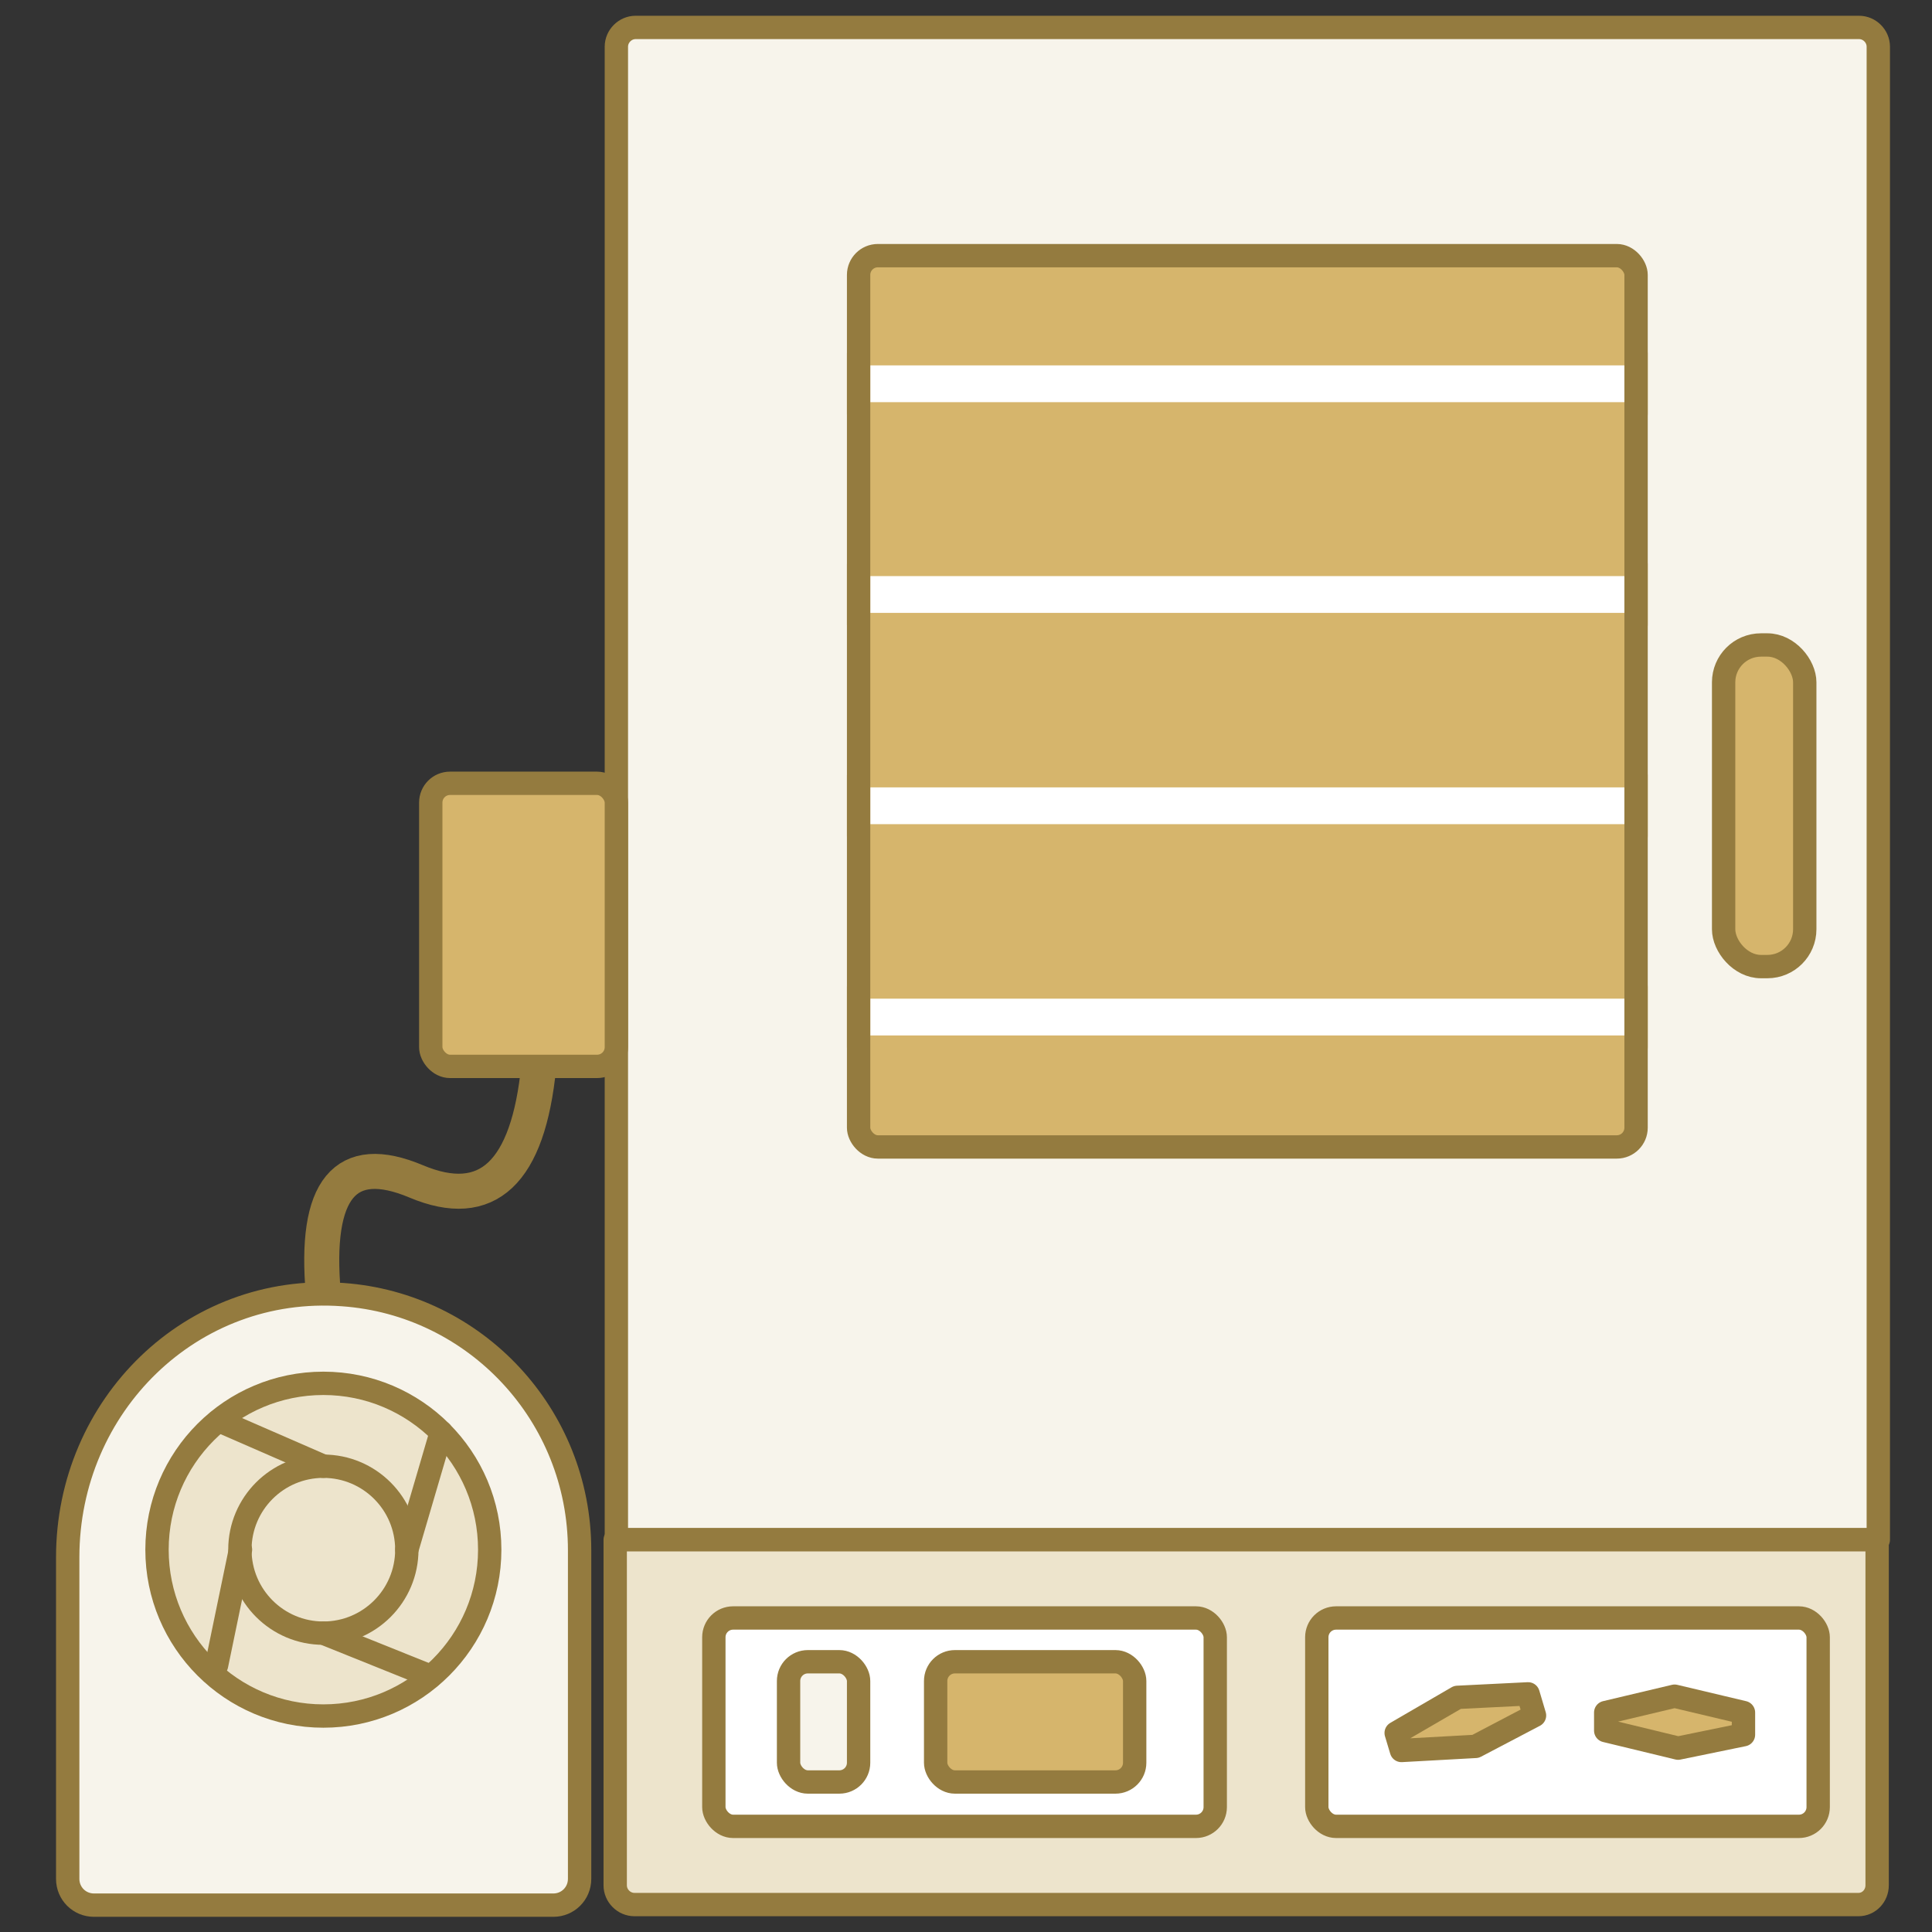 <svg version="1.2" xmlns="http://www.w3.org/2000/svg" viewBox="0 0 331 331" width="510" height="510">
	<rect x="0" y="0" width="331" height="331" fill="#333333" stroke="none"/>
	<title>Agrify-Service-Icons (1)-ai</title>
	<style>
		.s0 { fill: #f7f4eb;stroke: #947b3f;stroke-linecap: round;stroke-linejoin: round;stroke-width: 4 } 
		.s1 { fill: #ede4cc;stroke: #947b3f;stroke-linecap: round;stroke-linejoin: round;stroke-width: 4 } 
		.s2 { fill: #ffffff;stroke: #d6b56c;stroke-linecap: round;stroke-linejoin: round;stroke-width: 4 } 
		.s3 { fill: #d6b56c;stroke: #947b3f;stroke-linecap: round;stroke-linejoin: round;stroke-width: 4 } 
		.s4 { fill: none;stroke: #947b3f;stroke-linejoin: round;stroke-width: 6 } 
		.s5 { fill: #ffffff;stroke: #947b3f;stroke-linecap: round;stroke-linejoin: round;stroke-width: 4 } 
		.s6 { fill: #d6b56c } 
		.s7 { fill: none;stroke: #947b3f;stroke-linecap: round;stroke-linejoin: round;stroke-width: 4 } 
		.s8 { fill: #ffffff;stroke: #947b3f;stroke-width: 4 } 
		.s9 { fill: #f7f4eb } 
		.s10 { fill: #ede4cc } 
		.s11 { fill: #947b3f } 
	</style>
	<g id="Layer 1">
		<g id="&lt;Group&gt;">
			<path id="&lt;Path&gt;" class="s0" d="m99.3 265.6v56.3c0 2.5-2 4.5-4.5 4.5h-78.7c-2.5 0-4.5-2-4.5-4.5 0-10.3 0-36.1 0-55.1 0-26 21.2-46.9 47.1-45 22.7 1.6 40.6 20.6 40.6 43.8z"/>
			<path id="&lt;Path&gt;" class="s0" d="m321.8 263.8h-216.2v-255.8c0-1.8 1.5-3.3 3.3-3.3h209.6c1.8 0 3.3 1.5 3.3 3.3z"/>
			<path id="&lt;Path&gt;" class="s1" d="m318.4 326.3h-209.7c-1.8 0-3.3-1.5-3.3-3.3v-59.2h216.2v59.2c0 1.8-1.4 3.3-3.2 3.3z"/>
			<path id="&lt;Path&gt;" class="s2" d="m147.1 60.6h133.2v10.3h-133.2z"/>
			<path id="&lt;Path&gt;" class="s2" d="m147.1 96.7h133.2v10.3h-133.2z"/>
			<path id="&lt;Path&gt;" class="s2" d="m147.1 132.9h133.2v10.3h-133.2z"/>
			<path id="&lt;Path&gt;" class="s2" d="m147.1 169.1h133.2v10.3h-133.2z"/>
			<circle id="&lt;Path&gt;" class="s1" cx="55.4" cy="265.5" r="28.5"/>
			<circle id="&lt;Path&gt;" class="s1" cx="55.4" cy="265.5" r="14.3"/>
			<rect id="&lt;Path&gt;" class="s3" x="73.8" y="134.2" width="31.8" height="48.5" rx="3.3"></rect>
			<path id="&lt;Path&gt;" class="s4" d="m55.4 221.7q-2.4-27 15.9-19.3 18.3 7.7 21-19.7"/>
			<rect id="&lt;Path&gt;" class="s5" x="122.3" y="277.2" width="85.9" height="35.7" rx="3.3"></rect>
			<rect id="&lt;Path&gt;" class="s5" x="225.6" y="277.2" width="85.9" height="35.7" rx="3.3"></rect>
			<path id="&lt;Path&gt;" class="s3" d="m249.7 290.8l12.1-0.6 1.1 3.7-10.1 5.3-12.7 0.7-0.9-3z"/>
			<path id="&lt;Path&gt;" class="s3" d="m286.9 290.6l11.8 2.8v3.8l-11.2 2.3-12.4-3v-3.1z"/>
			<rect id="&lt;Path&gt;" class="s3" x="160.3" y="284.7" width="34.1" height="20.6" rx="3.3"></rect>
			<rect id="&lt;Path&gt;" class="s0" x="135.1" y="284.7" width="12" height="20.6" rx="3.3"></rect>
			<rect id="&lt;Path&gt;" class="s3" x="295.3" y="110.5" width="13.9" height="55.1" rx="6.4"></rect>
			<path id="&lt;Path&gt;" class="s6" d="m147.1 143.2h133.2v25.9h-133.2z"/>
			<path id="&lt;Path&gt;" class="s6" d="m147.1 107h133.2v25.9h-133.2z"/>
			<path id="&lt;Path&gt;" class="s6" d="m147.1 70.9h133.2v25.9h-133.2z"/>
			<path id="&lt;Path&gt;" class="s6" d="m149.7 44.5h128c1.4 0 2.6 1.2 2.6 2.6v13.4h-133.2v-13.4c0-1.4 1.2-2.6 2.6-2.6z"/>
			<path id="&lt;Path&gt;" class="s6" d="m277.7 196.1h-128c-1.4 0-2.6-1.2-2.6-2.6v-13.4h133.2v13.4c0 1.4-1.2 2.6-2.6 2.6z"/>
			<path id="&lt;Path&gt;" class="s7" d="m55.4 251.2l-17.9-7.8"/>
			<path id="&lt;Path&gt;" class="s7" d="m41.2 265.5l-4.1 19.8"/>
			<path id="&lt;Path&gt;" class="s7" d="m55.4 279.8l18.4 7.4"/>
			<path id="&lt;Path&gt;" class="s7" d="m69.7 265.5l5.9-20.1"/>
			<rect id="&lt;Path&gt;" class="s7" x="147.1" y="43.8" width="133.2" height="152.7" rx="3.3"></rect>
		</g>
		<g id="&lt;Group&gt;">
			<g id="&lt;Group&gt;">
				<path id="&lt;Path&gt;" class="s1" d="m831.2 2.2c3.9 0 7 4.6 7 10.2 0 5.6-3.2 10.2-7 10.2-3.9 0-7-4.6-7-10.2 0-1.4 0.2-2.8 0.6-4"/>
				<path id="&lt;Path&gt;" class="s1" d="m649.6 12.4c0 5.6-3.2 10.2-7 10.2-3.9 0-7-4.6-7-10.2 0-5.6 3.1-10.2 7-10.2 1.5 0 2.8 0.6 3.9 1.7"/>
				<path id="&lt;Path&gt;" class="s1" d="m642.6 2.2l73.4 10q1.5 0.1 2.7 1.2c2.7 2.3 8 8.2 0.7 16.8-1.2 1.4-3 2.1-4.8 1.9l-72-9.5"/>
				<path id="&lt;Path&gt;" class="s1" d="m830 22.6l-72 9.5c-1.8 0.2-3.6-0.5-4.8-1.9-7.3-8.6-2-14.5 0.7-16.8q1.2-1.1 2.7-1.2l73.4-10"/>
				<path id="&lt;Path&gt;" class="s1" d="m757.9 32l48.9-6.4 8.7 0.9q9 10.3-2.1 17l-55.1-6z"/>
				<path id="&lt;Path&gt;" class="s1" d="m713.1 37.5l-55.1 6q-11.1-6.7-2.1-17l8.7-0.9 28.9 3.7 17.5 2.8z"/>
			</g>
			<path id="&lt;Path&gt;" class="s1" d="m729.8 50.6v-13.1h11.3v13.1"/>
			<g id="&lt;Group&gt;">
				<path id="&lt;Path&gt;" class="s6" d="m759.2 31.9v3.6l-17.4-0.8h-17.4l-12 0.8v-3.7l4.3 0.1q13.8-10.3 0.1-19.5l-4.4-0.7 10.7-1.5h24l12.1 1q-16.8 4.7-6 19 0.8 2.4 6 1.7z"/>
			</g>
			<path id="&lt;Path&gt;" class="s1" d="m817.7 53h18.8c2.9 0 5.3 2.4 5.3 5.3v252c0 2.9-2.4 5.3-5.3 5.3h-203c-2.9 0-5.3-2.4-5.3-5.3v-252c0-2.9 2.4-5.3 5.3-5.3h20.9"/>
			<rect id="&lt;Path&gt;" class="s7" x="648.2" y="129.2" width="173.6" height="72.8" rx="2.8"></rect>
			<path id="&lt;Path&gt;" class="s3" d="m659.5 143.6h151v44.2h-151z"/>
			<path id="&lt;Path&gt;" class="s7" d="m831.2 2.2c3.9 0 7 4.6 7 10.2 0 5.6-3.2 10.2-7 10.2-3.9 0-7-4.6-7-10.2 0-1.4 0.2-2.8 0.6-4"/>
			<path id="&lt;Path&gt;" class="s7" d="m649.6 12.4c0 5.6-3.2 10.2-7 10.2-3.9 0-7-4.6-7-10.2 0-5.6 3.1-10.2 7-10.2 1.5 0 2.8 0.6 3.9 1.7"/>
			<path id="&lt;Path&gt;" class="s7" d="m642.6 2.2l73.4 10q1.5 0.1 2.7 1.2c2.7 2.3 8 8.2 0.7 16.8-1.2 1.4-3 2.1-4.8 1.9l-72-9.5"/>
			<path id="&lt;Path&gt;" class="s7" d="m830 22.6l-72 9.5c-1.8 0.2-3.6-0.5-4.8-1.9-7.3-8.6-2-14.5 0.7-16.8q1.2-1.1 2.7-1.2l73.4-10"/>
			<path id="&lt;Path&gt;" class="s7" d="m729.8 38.5h-12.5l-4.9-1.5v-5.2l4.3 0.1q13.7-10.3 0.1-19.5l-4.4-0.7 10.7-1.5h24l12.1 1q-16.8 4.7-6 19 0.8 2.4 6 1.7v5.3l-4.2 1.2h-13.9"/>
			<path id="&lt;Path&gt;" class="s7" d="m712.4 35.6l12-0.8h17.4l17.4 0.8"/>
			<path id="&lt;Path&gt;" class="s7" d="m806.9 25.7l8.7 0.9q8.9 10.3-2.1 17l-55.1-6"/>
			<path id="&lt;Path&gt;" class="s7" d="m713.1 37.5l-55.1 6q-11.1-6.7-2.1-17l8.7-0.9 47.1 6.1"/>
			<rect id="&lt;Path&gt;" class="s0" x="654.3" y="50.5" width="163.4" height="69.1" rx="2.8"></rect>
			<rect id="&lt;Path&gt;" class="s3" x="697.3" y="60.2" width="76.4" height="46.3" rx="2.8"></rect>
			<rect id="&lt;Path&gt;" class="s8" x="706.5" y="65.8" width="57.9" height="35.2" rx="2.1"></rect>
			<path id="&lt;Path&gt;" class="s0" d="m659.5 175.7h151v12.1h-151z"/>
			<path id="&lt;Path&gt;" class="s7" d="m810.5 143.5q-4.8 6.6-10.9 13.3-6 6.7-14.8 6.1l-16-1.1"/>
			<path id="&lt;Path&gt;" class="s7" d="m728.1 48.3l14.7-1"/>
			<path id="&lt;Path&gt;" class="s7" d="m728.1 45.1l14.7-1.1"/>
			<path id="&lt;Path&gt;" class="s7" d="m728.1 41.8l14.7-1.1"/>
			<path id="&lt;Path&gt;" class="s0" d="m718 143.6h36.6v9.1h-36.6z"/>
			<rect id="&lt;Path&gt;" class="s0" x="767.5" y="159.2" width="8.8" height="5" rx="1.3"></rect>
			<rect id="&lt;Path&gt;" class="s3" x="637.1" y="316.3" width="34.5" height="12.7" rx="2.7"></rect>
			<rect id="&lt;Path&gt;" class="s3" x="800" y="316.3" width="34.5" height="12.7" rx="2.7"></rect>
			<path id="&lt;Path&gt;" class="s8" d="m703.8 152.7h64.4v23h-64.4z"/>
			<path id="&lt;Path&gt;" class="s7" d="m659.5 143.6h151v44.2h-151z"/>
		</g>
		<g id="&lt;Group&gt;">
			<circle id="&lt;Path&gt;" class="s9" cx="-482.8" cy="82" r="4.7"/>
			<path id="&lt;Path&gt;" class="s10" d="m-370.5 285.2l0.4 7.6c-0.7 0.7-1.1 1.4-1.8 1.8l-1.1 0.7v21.4c-1.5 2.2-8.4 9.8-23.6 9.8-15.3 0-21.8-8-23.6-9.8v-16.3c7.7 2.9 15.6 4 23.6 3.6h2.2c1.1 0 2.2-0.8 2.2-2.2 0-1.1-1.1-2.2-2.2-2.2h-2.2q-15.9 0-22.1-3.6l-1.4-0.7-1.1-0.7c-0.8-0.4-1.5-1.1-2.2-2.2v-7.2l0.4 0.4c0.4 0.3 7.3 6.5 26.1 6.5 18.9 0 25.7-6.5 26.1-6.5z"/>
			<path id="&lt;Path&gt;" class="s9" d="m-482.9 92.7c14.5 0 22.5 3.3 22.5 5.1v5.1c-0.7 0.7-1.8 1.4-2.5 1.8l-1.1 0.7v12l1.4 0.7c3.6 1.5 5.8 3.7 5.8 5.1l-0.4 72.5v55.8c-2.1 1.4-4.7 2.9-7.2 3.6l-1.4 0.7v10.1c-5.4 2.9-11.2 4-17 3.6-5.8 0.4-11.9-0.7-17-3.6v-5.8c5.4 1.5 11.2 2.6 17 2.2h2.2c1.1 0 2.2-1.1 2.2-2.2 0-1.1-0.8-2.2-2.2-2.2h-2.2c-5.8 0-11.3-0.7-16.7-2.5l-1.8-0.7c-2.5-0.7-5-2.2-7.2-3.6v-127.9c0-1.8 2.2-3.7 5.8-5.1l1.4-0.7v-7.2c5.8 1.8 12.3 2.5 18.5 2.5h2.2c1.1 0 2.2-1.1 2.2-2.2 0-1.1-0.8-2.2-2.2-2.2h-2.2c-6.2 0.4-12-0.3-17.8-2.5l-1.8-0.7c-1.1-0.4-1.8-1.1-2.5-1.8v-5.4c0-1.8 7.5-5.2 22-5.2z"/>
			<path id="&lt;Path&gt;" class="s9" d="m-482.9 274.1c12.7 0 18.5-3.7 20.3-5.1v5.1c-0.3 0.3-0.7 1-1.4 1.4l-1.1 0.7v17c-4.7 5-11.2 7.6-18.1 7.2-6.9 0.4-13.5-2.1-17.8-7.2v-12c5.8 2.1 11.9 2.9 18.1 2.5h2.2c1.1 0 2.2-1.1 2.2-2.2 0-1.1-1.1-2.2-2.2-2.2h-2.2q-12.3 0-17-2.9l-1.8-1.4c-0.7-0.3-1-0.7-1.4-1.4v-4.7c1.5 1.5 7.5 5.2 20.2 5.2z"/>
			<path id="&lt;Path&gt;" class="s9" d="m-310.1 92.7c14.9 0 22.5 3.3 22.5 5.1v5.1c-0.7 0.7-1.8 1.4-2.5 1.8l-1.4 0.4v12l1.4 0.7c3.6 1.5 5.8 3.7 5.8 5.1l-0.4 72.8v55.8c-2.1 1.4-4.7 2.9-7.2 3.6l-1.4 0.7v10.1c-5 2.9-11.2 4-17 3.6-5.8 0.4-11.9-0.7-17-3.6v-5.8c5.4 1.5 11.2 2.6 17 2.2h2.2c1.1 0 2.2-1.1 2.2-2.2 0-1.1-1.1-2.2-2.2-2.2h-2.2c-5.8 0-11.3-0.7-16.7-2.5l-1.8-0.7c-2.5-0.7-5-2.2-7.2-3.6v-127.9c0-1.8 2.2-3.7 5.8-5.1l1.4-0.7v-7.2c5.8 1.8 12.3 2.5 18.5 2.5h2.2c1.1 0 2.2-1.1 2.2-2.2 0-1.1-1.1-2.2-2.2-2.2h-2.2c-6.2 0.4-12-0.3-17.8-2.5l-1.8-0.7c-1.1-0.4-1.8-1.1-2.5-1.8v-5.4c0-1.8 7.6-5.1 22.3-5.2z"/>
			<path id="&lt;Path&gt;" class="s10" d="m-396.6 55.9c17 0 29 3.6 29 7.2v7c-1.1 1.1-2.2 1.8-3.6 2.5l-1.1 0.7v14.5l1.4 0.4c5.1 2.1 8 4.7 8 7.2l-0.4 100.4v68.5c-2.9 2.2-6.1 3.7-9.4 5.1l-1.4 0.4v13c-2.2 1.5-8.7 5.1-22.5 5.1-13.8 0-20.3-3.7-22.5-5.1v-8.3c7.3 2.2 14.9 3.3 22.5 3.3h2.2c1.1 0 2.2-1.1 2.2-2.2 0-1.1-1.1-2.2-2.2-2.2h-2.2c-7.3 0-14.5-1.1-21.4-3.3l-1.1-0.4-1.4-0.4c-3.2-1.1-6.5-2.9-9.4-5.1v-169.2c0-2.5 2.9-5 8-7.2l1.4-0.4v-9.4c7.6 2.6 15.9 3.7 23.9 3.3h2.2c1.1 0 2.2-0.8 2.2-2.2 0-1.1-1.1-2.2-2.2-2.2h-2.2q-15.9 0-22.8-3.3l-1.1-0.4-1.4-0.7c-1.4-0.7-2.5-1.4-3.6-2.5v-6.9c0-3.2 11.9-7.2 28.9-7.2z"/>
			<circle id="&lt;Path&gt;" class="s9" cx="-310.3" cy="82" r="4.7"/>
			<path id="&lt;Path&gt;" class="s9" d="m-290.8 269.5l0.7 4.7c-0.3 0.3-0.7 1-1.4 1.4l-1.1 0.7v17c-4.7 5-11.2 7.6-18.1 7.2-6.9 0.4-13.4-2.1-18.1-7.2v-12c5.8 2.1 11.9 2.9 18.1 2.5h2.2c1.1 0 2.2-1.1 2.2-2.2 0-1.1-1.1-2.2-2.2-2.2h-2.2c-12.3 0-17-2.9-17.4-2.9l-1.8-1.1c-0.7-0.3-1-0.7-1.4-1.4v-4.7c1.5 1.1 7.6 5.1 20.3 5.1 12.7 0 18.5-3.7 20.2-4.9z"/>
			<ellipse id="&lt;Path&gt;" class="s10" cx="-396.5" cy="42.7" rx="6.9" ry="6.7"/>
			<path id="&lt;Compound Path&gt;" fill-rule="evenodd" class="s11" d="m-394.5 33.4v-1.7c2.7 0.6 5.2 2.2 6.9 4.6 3.6 5.1 2.2 12-2.9 15.6 9.8 0.3 27.2 2.9 27.2 11.2v8.4l-0.4 0.7c-1.4 1.4-2.9 2.9-4.7 3.6v8.7c7.7 3.6 9.5 7.6 9.1 10.5v169.2c0.3 1.1-0.4 2.2-1.1 2.9v0.2c-2.9 1.8-5.8 3.6-9.1 4.7v3.6c2.2 1.5 3.6 3.3 4 5.8v12c-0.7 1.4-1.8 2.5-2.9 3.6v19.6c0 0.8-0.3 1.5-0.7 2.2l-1.4 1.8c-6.6 6.5-16 10.2-25.4 9.8-9.8 0.4-18.8-3.2-25.7-10.1l-1.4-1.8c-0.3-0.8-0.7-1.5-0.7-2.2v-19.2c-1.5-1.1-2.2-2.2-2.9-3.6l-0.4-1.1v-9.4c0-2.9 1.5-5.5 4-6.9v-3.6c-3.3-1.1-6.2-2.5-9.1-4.7l-0.7-0.4c-1-0.7-1.4-1.8-1.4-2.9v-169.6c0-2.9 1.5-6.9 9.1-10.5v-8.7c-1.8-0.7-3.2-2.2-4.3-3.6l-0.4-0.4-0.4-1.1v-7.6c0-8.3 17.4-10.8 27.2-11.2-1.1-0.7-2.2-1.8-2.9-2.9-0.9-1.3-1.5-2.8-1.8-4.3h2.2v-4.3h-2.1c0.6-2.7 2.2-5.2 4.6-6.9 1.3-0.9 2.8-1.5 4.3-1.8v1.8q0 0 4.2 0zm24.5 259.5l-0.4-7.6-0.4 0.4c-0.4 0-7.3 6.5-26.1 6.5-18.9 0-25.7-6.1-26.1-6.5l-0.4-0.4v7.2c0.8 1.1 1.5 1.8 2.2 2.2l1.1 0.7 1.4 0.7q6.2 3.6 22.1 3.6h2.2c1.1 0 2.2 1.1 2.2 2.2 0 1.5-1.1 2.2-2.2 2.2h-2.2c-8 0.4-16-0.7-23.6-3.6v16.3c1.9 1.8 8.4 9.8 23.6 9.8 15.3 0 22.2-7.6 23.6-9.8v-21.4l1.1-0.7c0.7-0.4 1.1-1.1 1.9-1.8zm-26.5-237c-17 0-29 3.9-29 7.2v6.9c1.1 1.1 2.2 1.8 3.6 2.5l1.4 0.7 1.1 0.4q6.9 3.3 22.8 3.3h2.2c1.1 0 2.2 1.1 2.2 2.2 0 1.5-1.1 2.2-2.2 2.2h-2.2c-8 0.3-16.3-0.8-23.9-3.3v9.4l-1.4 0.4c-5.1 2.1-8 4.7-8 7.2v169.1c2.9 2.2 6.1 4 9.4 5.1l1.4 0.4 1.1 0.4c6.9 2.2 14.2 3.3 21.4 3.3h2.2c1.1 0 2.2 1.1 2.2 2.2 0 1.1-1.1 2.2-2.2 2.2h-2.2c-7.6 0-15.3-1.1-22.5-3.3v8.3c2.2 1.5 8.7 5.1 22.5 5.1 13.8 0 20.3-3.7 22.5-5.1v-13l1.4-0.4c3.2-1.5 6.5-2.9 9.4-5.1v-68.5l0.4-100.4c0-2.5-2.9-5-8-7.2l-1.4-0.4v-14.5l1.1-0.7c1.4-0.7 2.5-1.4 3.6-2.5v-6.9c0-3.6-11.9-7.2-28.9-7.2zm-0.1-20c-3.6 0-6.9 2.5-6.9 6.5 0 4 3.3 6.9 6.9 6.9 3.6 0 6.9-2.5 6.9-6.5 0-3.9-3.3-6.9-6.9-6.9z"/>
			<path id="&lt;Compound Path&gt;" fill-rule="evenodd" class="s11" d="m-308.1 74.7q0-1.7 0-1.8c1.8 0.4 3.4 1.3 4.7 2.9 3.3 3.9 2.9 9.7-0.7 13 8.4 0.7 20.7 2.5 20.7 9.4v6.9l-0.4 0.4c-1.1 1.1-2.2 2.2-3.6 2.9v6.2c5.8 2.9 6.9 6.2 6.9 8.7v128.3c0 1.1-0.4 2.2-1.1 2.9l-0.4 0.4c-2.2 1.8-4.4 2.9-6.9 4v2.2c1.5 1.1 2.5 2.9 2.9 4.7v9.4c-0.4 1.1-1.1 2.2-2.2 2.9v15.2c-0.3 0.3-0.3 1-0.7 1.4-0.4 0.4-6.5 9.8-22.1 9.8-15.6 0-22.1-9.4-22.1-9.8 0-0.3-0.4-1-0.4-1.4v-15.2c-1.1-0.7-1.8-1.8-2.2-2.9v-8.3c0.4-2.5 1.5-4.4 3.3-5.8v-2.2c-2.5-1.1-5-2.2-7.2-4-0.7-0.7-1.1-1.8-1.1-2.9v-128.6c0-2.5 1-5.8 7.2-8.7v-6.2c-1.1-0.7-2.2-1.8-3.3-2.9l-0.4-0.4v-6.9c0-6.9 12.7-9 20.7-9.4-1.8-1.8-2.9-4.4-2.9-6.9-0.4-2.6 1.1-5.1 2.9-6.9 1.2-1 2.6-1.6 4-2v1.6zm18.1 199.2l-0.7-4.7c-1.8 1.5-7.6 5.1-20.3 5.1-12.7 0-18.9-4-20.3-5.1v4.7c0.3 0.7 0.7 1 1.4 1.4l1.8 1.1c0.4 0 5.1 2.9 17.4 2.9h2.2c1.1 0 2.2 1.1 2.2 2.2 0 1.1-1.1 2.2-2.2 2.2h-2.2c-6.1 0.4-12.3-0.3-18.1-2.5v12c4.7 5 11.2 7.6 18.1 7.2 6.9 0.4 13.4-2.1 18.1-7.2v-17l1.1-0.7c0.8-0.4 1.1-1.1 1.5-1.6zm-19.9-181c-14.9 0-22.5 3.3-22.5 5.1v5.4c0.7 0.7 1.4 1.4 2.5 1.8l1.8 0.7c5.8 2.1 11.6 2.9 17.8 2.5h2.2c1.1 0 2.2 1.1 2.2 2.2 0 1.1-1.1 2.2-2.2 2.2h-2.2c-6.2 0-12.7-0.7-18.5-2.5v7.2l-1.4 0.7c-3.6 1.5-5.8 3.3-5.8 5.1v127.9c2.1 1.4 4.7 2.9 7.2 3.6l1.8 0.7c5.5 1.8 10.9 2.5 16.7 2.5h2.3c1.1 0 2.2 1.1 2.2 2.2 0 1.1-1.1 2.2-2.2 2.2h-2.2c-5.8 0.3-11.6-0.8-17-2.2v5.8c5 2.9 11.2 4 17 3.6 5.8 0.4 11.9-0.7 17-3.6v-10.1l1.4-0.7c2.5-0.7 5-2.2 7.2-3.6v-55.8l0.4-72.8c0-1.5-2.2-3.7-5.8-5.1l-1.4-0.7v-12l1.4-0.4c0.7-0.4 1.8-1.1 2.5-1.8v-5.1c0-1.8-7.6-5.1-22.4-5zm-0.4-15.6c-2.9 0-4.7 2.2-4.7 4.7 0 2.5 2.2 4.7 4.7 4.7 2.5 0 4.7-2.2 4.7-4.7 0-2.6-2.2-4.7-4.7-4.7z"/>
			<path id="&lt;Compound Path&gt;" fill-rule="evenodd" class="s11" d="m-480.3 74.7q0-1.1 0-1.4c1.5 0.4 3.1 1.3 4.3 2.5 3.6 3.6 3.2 9.4-0.4 13 8.4 0.7 20.7 2.5 20.7 9.4v6.9l-0.4 0.4c-1.1 1.1-2.2 2.2-3.6 2.9v6.2c6.2 2.9 7.3 6.2 6.9 8.7v128.2c0 1.1-0.7 2.2-1.4 2.9l-0.4 0.4c-2.2 1.8-4.4 2.9-6.9 4v2.2c1.5 1.1 2.5 2.9 2.9 4.7v9.4c0 1.1-0.7 2.2-1.8 2.9v15.2c0 0.3-0.4 1-0.4 1.4-0.4 0.4-6.5 9.8-22.1 9.8-15.6 0-22.1-9.4-22.1-9.8 0-0.3-0.4-1-0.4-1.4v-15.2c-1.1-0.7-1.8-1.8-2.2-2.9-0.4-0.4-0.4-0.7-0.4-1.1v-7.2c0-2.5 1.5-4.4 3.3-5.8v-2.2c-2.5-1.1-5-2.2-7.2-4-0.7-0.7-1.1-1.8-1.1-2.9v-128.6c0-2.5 1.4-5.8 7.2-8.7v-6.2c-1.1-0.7-2.6-1.8-3.3-2.9l-0.4-0.4v-6.9c0-6.9 12.7-9 20.7-9.4-2.2-1.8-3.3-4.4-3.3-6.9 0-2.5 1.1-4.7 2.9-6.5 1.2-1.2 2.7-2 4.3-2.3v1.6zm17.9 199.3v-5.2c-1.8 1.5-7.6 5.1-20.3 5.1-12.7 0-18.9-3.7-20.3-5.1v4.7c0.3 0.7 0.7 1 1.4 1.4l1.8 1.4q4.7 2.9 17 2.9h2.2c1.1 0 2.2 1.1 2.2 2.2 0 1.1-1.1 2.2-2.2 2.2h-2.2c-6.1 0.4-12.3-0.3-18.1-2.5v12c4.4 5 10.9 7.6 17.8 7.2 6.9 0.4 13.4-2.1 18.1-7.2v-17l1.1-0.7c0.7-0.3 1-1 1.4-1.4zm-20.3-181.1c-14.5 0-22.1 3.3-22.1 5.1v5.4c0.7 0.7 1.4 1.4 2.5 1.8l1.8 0.7c5.8 2.1 11.6 2.9 17.8 2.5h2.2c1.5 0 2.2 1.1 2.2 2.2 0 1.1-1.1 2.2-2.2 2.2h-2.2c-6.2 0-12.7-0.7-18.5-2.5v7.2l-1.4 0.7c-3.6 1.5-5.8 3.3-5.8 5.1v127.9c2.1 1.4 4.7 2.9 7.2 3.6l1.8 0.7c5.5 1.8 10.9 2.5 16.7 2.5h2.2c1.5 0 2.2 1.1 2.2 2.2 0 1.1-1.1 2.2-2.2 2.2h-2.2c-5.8 0.3-11.6-0.8-17-2.2v5.8c5 2.9 11.2 4 17 3.6 5.8 0.4 11.6-0.7 17-3.6v-10.1l1.4-0.7c2.5-0.7 5-2.2 7.2-3.6v-55.8l0.4-72.5c0-1.5-2.2-3.7-5.8-5.1l-1.4-0.7v-12l1.1-0.7c0.7-0.4 1.8-1.1 2.5-1.8v-5.1c0-1.8-7.9-5-22.4-5zm-0.1-15.6c-2.5 0-4.7 2.2-4.7 4.7 0 2.5 2.2 4.7 4.7 4.7 2.5 0 4.7-2.2 4.7-4.7 0-2.6-2.1-4.7-4.7-4.7z"/>
			<path id="&lt;Path&gt;" class="s11" d="m-398.8 33.4v-1.8-5.7-1.6c0-13 10.9-23.9 23.9-23.9h42.8c13 0 23.9 10.5 23.9 23.9q0 1.5 0 1.6c0 2.8 0 43.8 0 47q0 0.1 0 1.8h-4.3v-1.6l0.4-47.2v-1.6c0-10.9-8.7-19.6-19.6-19.6h-43.1c-10.9 0-19.6 8.7-19.6 19.6v1.6 5.8 1.7h-4.3z"/>
			<path id="&lt;Path&gt;" class="s11" d="m-405.6 40.3v4.3h-2.2-53.3c-10.9 0-19.6 8.7-19.6 19.6q0 7 0 9.1 0 0.3 0 1.4h-4.3v-1.6-8.9c0-13 10.9-23.9 23.9-23.9h53.4 2.1z"/>
		</g>
		<path id="&lt;Path&gt;" class="s11" d="m-434.2 216.3h4.3v10.1h-4.3z"/>
	</g>
</svg>